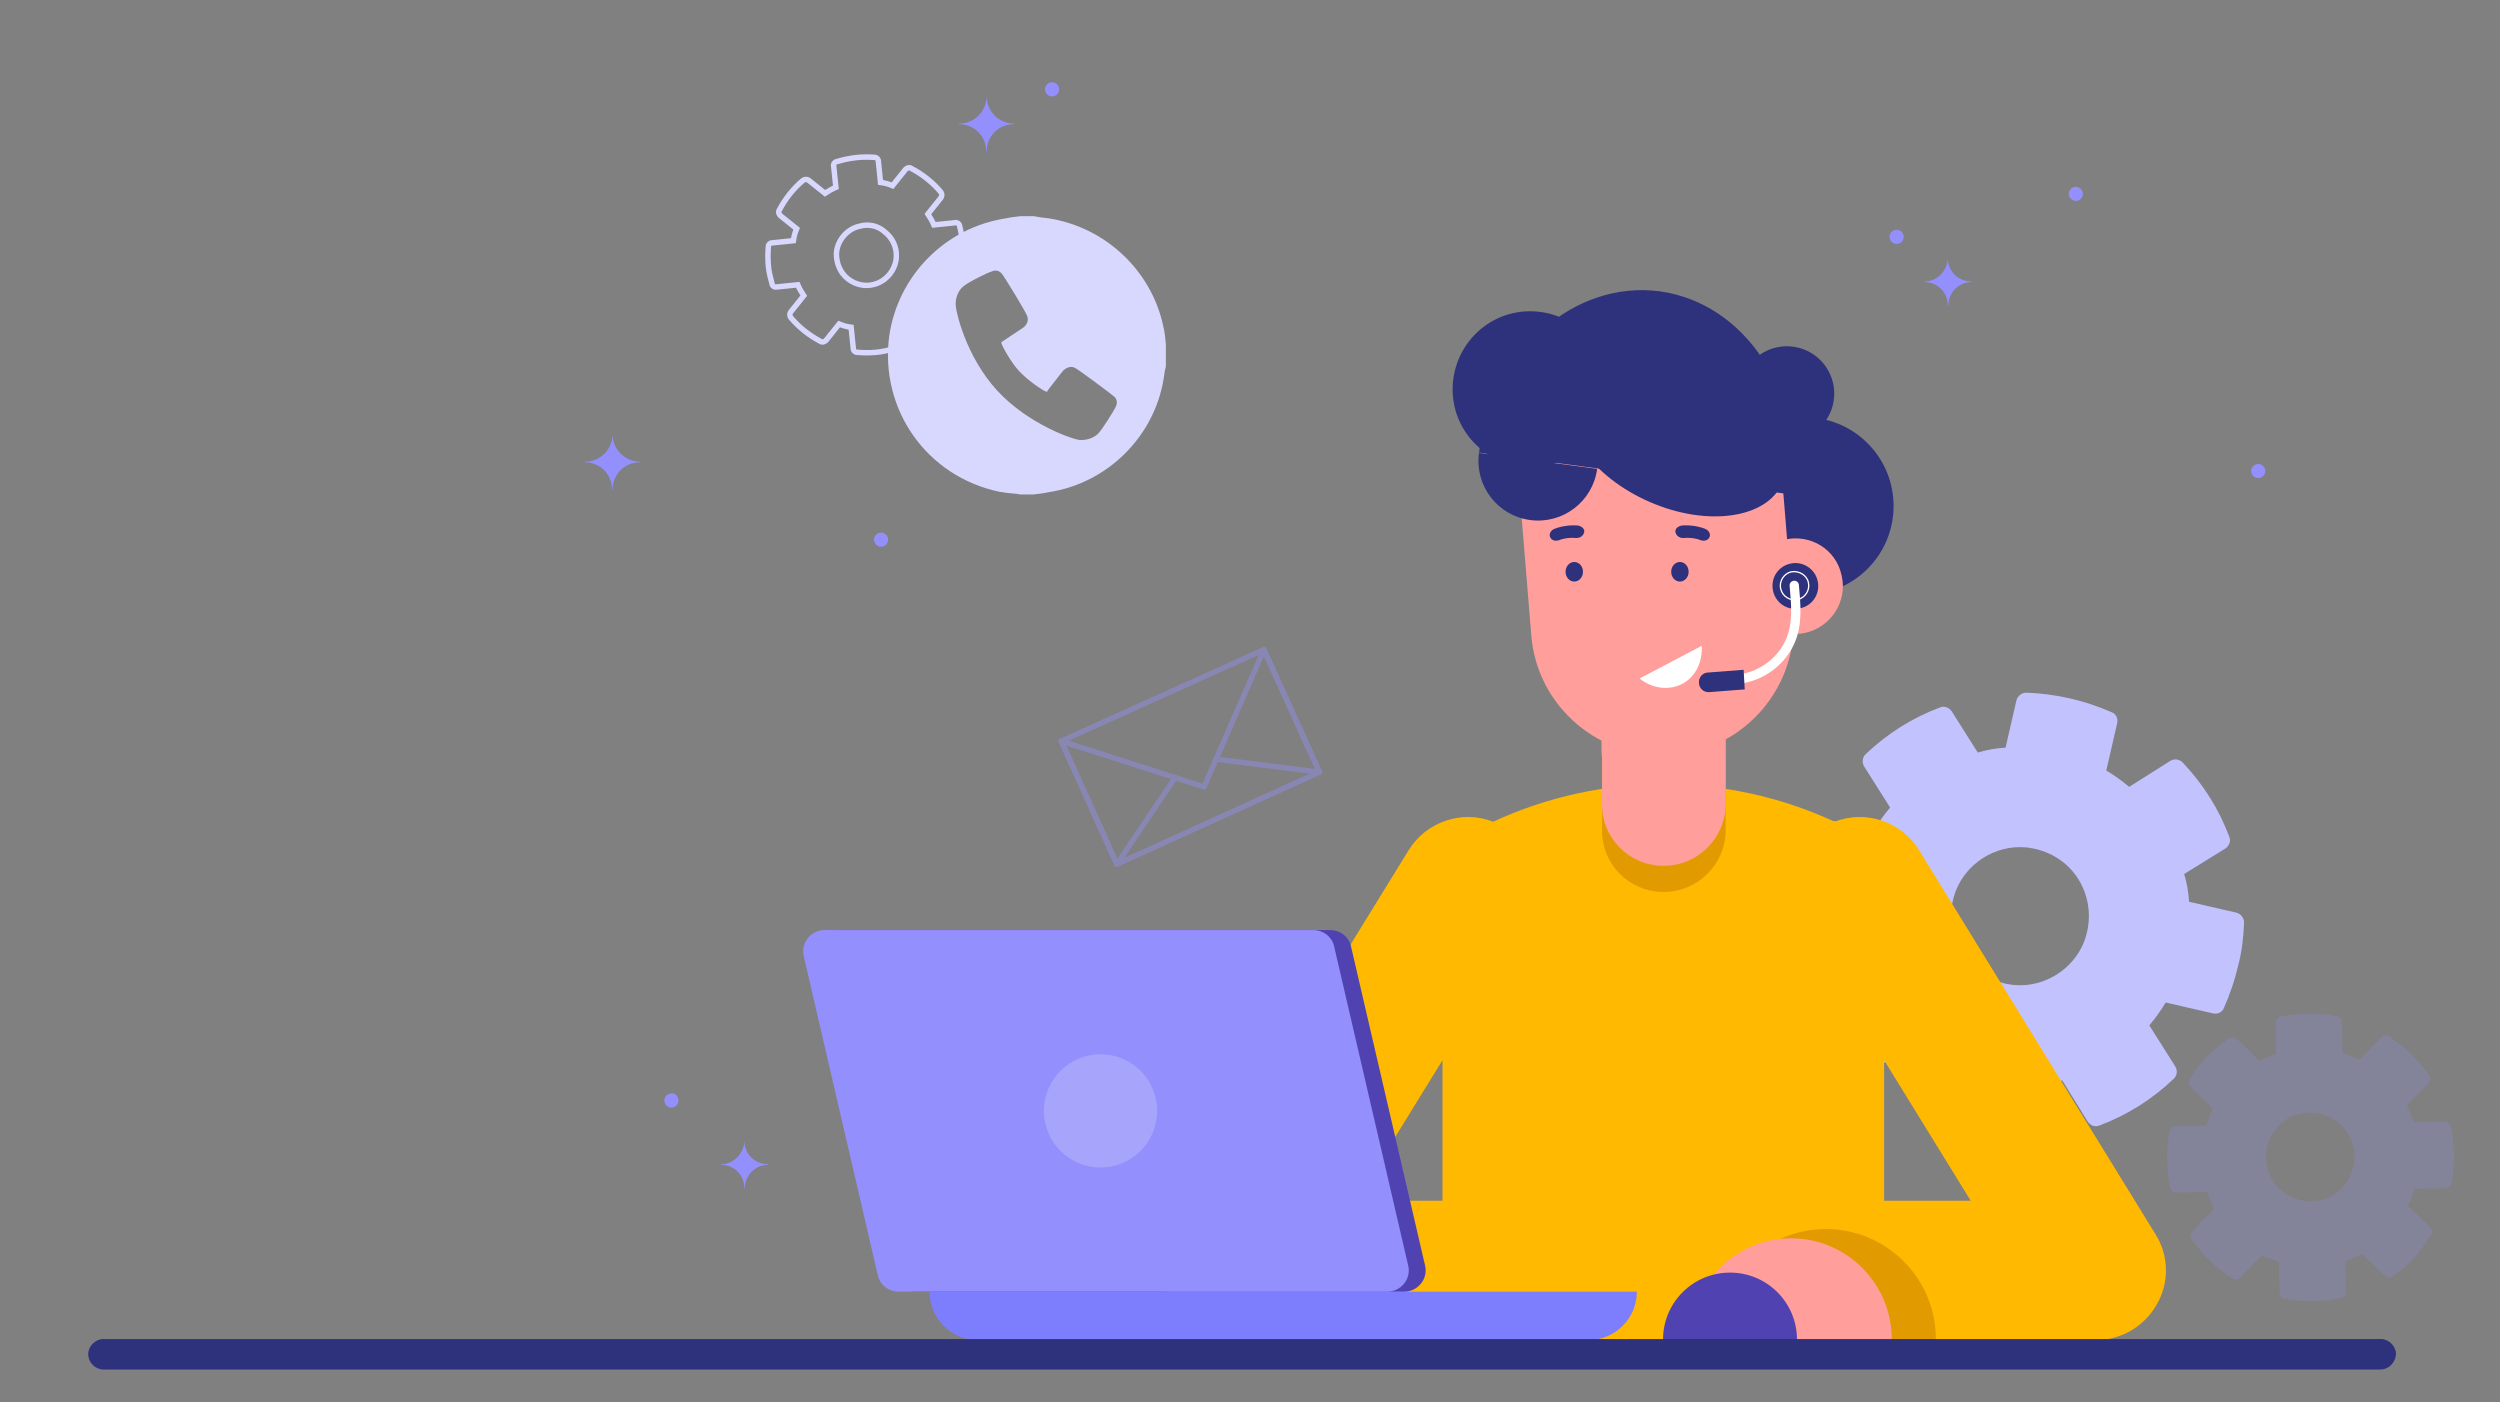 <?xml version="1.0" encoding="utf-8"?>
<!-- Generator: Adobe Illustrator 22.0.1, SVG Export Plug-In . SVG Version: 6.00 Build 0)  -->
<svg version="1.1" id="Layer_1" xmlns="http://www.w3.org/2000/svg" xmlns:xlink="http://www.w3.org/1999/xlink" x="0px" y="0px"
	 viewBox="0 0 459.1 257.5" style="enable-background:new 0 0 459.1 257.5;" xml:space="preserve">
<rect x="0" y="0" width="459.1" height="257.5" fill="#808080" stroke="none"/>
<style type="text/css">
	.st0{fill:#C2C2FF;}
	.st1{opacity:0.2;}
	.st2{fill:#938FFD;}
	.st3{fill:#2E317B;}
	.st4{fill:#FFB900;}
	.st5{fill:#E19B00;}
	.st6{fill:#FF9E9B;}
	.st7{opacity:0.5;fill:#FF9E9B;}
	.st8{fill:#FFFFFF;}
	.st9{fill:#5142B2;}
	.st10{fill:#7C7EFD;}
	.st11{fill:#A6A5FB;}
	.st12{opacity:0.5;fill:none;stroke:#FF9E9B;stroke-width:0.911;stroke-miterlimit:10;}
	.st13{fill:none;stroke:#FFFFFF;stroke-width:1.713;stroke-linecap:round;stroke-linejoin:round;stroke-miterlimit:10;}
	.st14{fill:none;stroke:#FFFFFF;stroke-width:0.244;stroke-linecap:round;stroke-linejoin:round;stroke-miterlimit:10;}
	.st15{opacity:0.4;}
	.st16{fill:none;stroke:#938FFD;stroke-linecap:round;stroke-linejoin:round;stroke-miterlimit:10;}
	.st17{fill:none;stroke:#D8D8FF;stroke-miterlimit:10;}
	.st18{fill:#D8D8FF;}
</style>
<g>
	<g>
		<path class="st0" d="M412.1,169.4c0-0.8-0.6-1.6-1.4-1.8l-8.7-2c-0.1-1.7-0.4-3.5-0.9-5.1l7.6-4.7c0.7-0.5,1-1.4,0.7-2.1
			c-1.9-5.1-4.8-9.7-8.6-13.7c-0.6-0.6-1.5-0.7-2.2-0.3l-7.6,4.8c-1.3-1.1-2.7-2.1-4.2-3l2-8.7c0.2-0.8-0.2-1.7-1-2
			c-5-2.2-10.3-3.4-15.7-3.6c-0.8,0-1.6,0.6-1.8,1.4l-2,8.7c-1.7,0.1-3.5,0.4-5.1,0.9l-4.8-7.6c-0.5-0.7-1.4-1-2.1-0.7
			c-5.1,1.9-9.7,4.8-13.7,8.6c-0.6,0.6-0.7,1.5-0.3,2.2l4.8,7.6c-1.1,1.3-2.1,2.7-3,4.2l-8.7-2c-0.8-0.2-1.7,0.2-2,1
			c-1.1,2.5-2,5.1-2.6,7.7c-0.6,2.6-0.9,5.3-1,8c0,0.8,0.6,1.6,1.4,1.8l8.7,2c0.1,1.7,0.4,3.5,0.9,5.1l-7.6,4.7
			c-0.7,0.5-1,1.3-0.7,2.1c1.9,5.1,4.8,9.7,8.6,13.7c0.6,0.6,1.5,0.7,2.2,0.3l7.6-4.8c1.3,1.1,2.7,2.1,4.2,3l-2,8.7
			c-0.2,0.8,0.2,1.7,1,2c2.5,1.1,5.1,2,7.7,2.6c2.6,0.6,5.3,0.9,8,1c0.8,0,1.6-0.6,1.8-1.4l2-8.7c1.7-0.1,3.5-0.4,5.1-0.9l4.7,7.6
			c0.5,0.7,1.3,1,2.1,0.7c5.1-1.9,9.7-4.8,13.7-8.6c0.6-0.6,0.7-1.5,0.3-2.2l-4.8-7.6c1.1-1.3,2.1-2.7,3-4.2l8.7,2
			c0.8,0.2,1.7-0.2,2-1c1.1-2.5,2-5.1,2.6-7.7C411.7,174.8,412,172.1,412.1,169.4z M382.7,173c-2,5-7.2,8.3-12.6,7.9c0,0,0,0,0,0
			c-4.1-0.3-7.7-2.5-9.9-5.9c-2.2-3.5-2.5-7.6-1-11.5c2-5,7.2-8.3,12.6-7.9c0.7,0,1.3,0.2,2,0.3c3.3,0.8,6.1,2.7,7.9,5.6
			C383.8,164.9,384.2,169.1,382.7,173z"/>
	</g>
	<g class="st1">
		<path class="st2" d="M446.5,226.8c0.3-0.5,0.2-1.1-0.2-1.4l-4.1-4c0.5-1,0.9-2,1.2-3.1l5.7-0.1c0.5,0,1-0.4,1.1-0.9
			c0.6-3.4,0.6-6.9-0.1-10.4c-0.1-0.5-0.6-0.9-1.1-0.9l-5.7,0.1c-0.4-1.1-0.8-2.1-1.3-3.1l4-4.1c0.4-0.4,0.4-1,0.1-1.4
			c-2-2.9-4.5-5.3-7.4-7.2c-0.5-0.3-1.1-0.2-1.4,0.2l-4,4.1c-1-0.5-2-0.9-3.1-1.2l-0.1-5.7c0-0.6-0.4-1-0.9-1.1
			c-3.4-0.6-6.9-0.6-10.4,0.1c-0.5,0.1-0.9,0.6-0.9,1.1l0.1,5.7c-1.1,0.4-2.1,0.8-3.1,1.3l-4.1-4c-0.4-0.4-1-0.4-1.5-0.1
			c-1.4,1-2.8,2.1-4,3.4c-1.2,1.2-2.3,2.6-3.2,4.1c-0.3,0.5-0.2,1.1,0.2,1.4l4.1,4c-0.5,1-0.9,2-1.2,3.1l-5.7,0.1
			c-0.5,0-1,0.4-1.1,0.9c-0.6,3.4-0.6,6.9,0.1,10.4c0.1,0.5,0.6,0.9,1.1,0.9l5.7-0.1c0.4,1.1,0.8,2.1,1.3,3.1l-4,4.1
			c-0.4,0.4-0.4,1-0.1,1.5c1,1.4,2.1,2.8,3.4,4c1.2,1.2,2.6,2.3,4.1,3.2c0.5,0.3,1.1,0.2,1.4-0.2l4-4.1c1,0.5,2,0.9,3.1,1.2l0.1,5.7
			c0,0.5,0.4,1,0.9,1.1c3.4,0.6,6.9,0.6,10.4-0.1c0.5-0.1,0.9-0.6,0.9-1.1l-0.1-5.7c1.1-0.4,2.1-0.8,3.1-1.3l4.1,4
			c0.4,0.4,1,0.4,1.5,0.1c1.4-1,2.8-2.1,4-3.4C444.4,229.7,445.5,228.3,446.5,226.8z M429.1,219c-2.7,2.1-6.7,2.1-9.5,0.1
			c0,0,0,0,0,0c-2.2-1.5-3.4-3.9-3.5-6.6c0-2.6,1.2-5,3.3-6.6c2.7-2.1,6.7-2.1,9.5-0.1c0.4,0.3,0.7,0.5,1,0.8
			c1.5,1.5,2.4,3.5,2.5,5.7C432.4,214.9,431.2,217.4,429.1,219z"/>
	</g>
	
		<ellipse transform="matrix(0.707 -0.707 0.707 0.707 31.388 261.614)" class="st3" cx="331.5" cy="92.9" rx="16.3" ry="16.3"/>
	<path class="st4" d="M215,239.5c2.3,4,6.5,6.6,11.2,6.6h158.7c4.6,0,8.9-2.5,11.2-6.6c2.3-4,2.2-9-0.3-12.9l-43.4-70.5
		c-3.3-5.3-9.8-7.4-15.5-5.2c-19.9-9.2-42.8-9.2-62.7,0c-5.6-2.2-12.2-0.1-15.5,5.2l-43.4,70.5C212.8,230.6,212.7,235.5,215,239.5z
		 M361.9,220.5H346v-25.8L361.9,220.5z M249,220.5l15.9-25.8v25.8H249z"/>
	<g>
		<path class="st5" d="M305.5,163.8L305.5,163.8c6.3,0,11.4-5.1,11.4-11.4v-38.3h-22.7v38.3C294.1,158.7,299.2,163.8,305.5,163.8z"
			/>
		<path class="st6" d="M305.5,159L305.5,159c6.3,0,11.4-5.1,11.4-11.4v-38.3h-22.7v38.3C294.1,153.9,299.2,159,305.5,159z"/>
		<path class="st7" d="M316.8,137.1c0,6.3-5.1,11.4-11.4,11.4c-6.3,0-11.4-5.1-11.4-11.4v-24.9h22.7V137.1z"/>
	</g>
	<path class="st5" d="M315,246.1h40.5v-0.2c0-11.2-9.1-20.2-20.2-20.2l0,0c-11.2,0-20.2,9.1-20.2,20.2V246.1z"/>
	<path class="st6" d="M307.2,138.7L307.2,138.7c13.3-1.1,23.2-12.7,22.1-26l-3.1-37.9l-48.1,3.9l3.1,37.9
		C282.2,129.8,293.9,139.7,307.2,138.7z"/>
	<ellipse class="st3" cx="308.5" cy="105" rx="1.6" ry="1.8"/>
	<ellipse class="st3" cx="289.1" cy="105" rx="1.6" ry="1.8"/>
	<path class="st8" d="M312.5,118.6c0.2,2.9-1.1,5.7-3.6,7s-5.6,0.8-7.8-1L312.5,118.6z"/>
	<path class="st6" d="M310.5,246.1h36.9v-0.2c0-10.2-8.3-18.5-18.5-18.5l0,0c-10.2,0-18.5,8.3-18.5,18.5V246.1z"/>
	<path class="st9" d="M305.4,246.1h24.6V246c0-6.8-5.5-12.3-12.3-12.3h0c-6.8,0-12.3,5.5-12.3,12.3V246.1z"/>
	<g>
		<path class="st10" d="M179.5,246.1h112.2c4.9,0,8.9-4,8.9-8.9l0,0H170.7l0,0C170.7,242.1,174.7,246.1,179.5,246.1z"/>
		<path class="st9" d="M168.1,237.2h89.8c2.5,0,4.4-2.4,3.8-4.8l-13.6-58.6c-0.4-1.8-2-3-3.8-3h-89.8c-2.5,0-4.4,2.4-3.8,4.8
			l13.6,58.6C164.7,236,166.3,237.2,168.1,237.2z"/>
		<path class="st2" d="M165,237.2h89.8c2.5,0,4.4-2.4,3.8-4.8L245,173.8c-0.4-1.8-2-3-3.8-3h-89.8c-2.5,0-4.4,2.4-3.8,4.8l13.6,58.6
			C161.6,236,163.2,237.2,165,237.2z"/>
		<circle class="st11" cx="202.1" cy="204" r="10.4"/>
	</g>
	<path class="st3" d="M304.8,53.5c-15.8-2.1-30.7,11.1-33.2,29.6l57.3,7.7C331.5,72.4,320.7,55.7,304.8,53.5z"/>
	<path class="st3" d="M281,95.5c6,0.8,11.5-3.4,12.3-9.4l-21.7-2.9C270.8,89.2,275,94.7,281,95.5z"/>
	<path class="st3" d="M303,92.2c10.6,4.6,21.5,3,24.3-3.5l-38.5-16.6C286,78.6,292.4,87.6,303,92.2z"/>
	<path class="st6" d="M338.2,105.7c1.1,4.7-1.9,9.4-6.6,10.5c-4.7,1.1-9.4-1.9-10.5-6.6c-1.1-4.7,1.9-9.4,6.6-10.5
		C332.5,98,337.2,100.9,338.2,105.7z"/>
	<path class="st12" d="M301,103.8c0,0-1.5,9.6-5.1,12.9c3.5,1.6,4.2,0,4.2,0"/>
	<path class="st3" d="M289.5,98.8c-1.1-0.1-2.2,0-3.2,0.4c-0.6,0.2-1.3,0.1-1.6-0.5l0,0c-0.3-0.5,0-1.3,0.8-1.6
		c1.3-0.5,2.8-0.7,4.2-0.6c0.8,0.1,1.4,0.7,1.2,1.3l0,0C290.7,98.5,290.1,98.8,289.5,98.8z"/>
	<path class="st3" d="M309.1,98.8c1.1-0.1,2.2,0,3.2,0.4c0.6,0.2,1.3,0.1,1.6-0.5l0,0c0.3-0.5,0-1.3-0.8-1.6
		c-1.3-0.5-2.8-0.7-4.2-0.6c-0.8,0.1-1.4,0.7-1.2,1.3l0,0C307.9,98.5,308.5,98.8,309.1,98.8z"/>
	
		<ellipse transform="matrix(0.908 -0.419 0.419 0.908 1.576876e-02 144.292)" class="st3" cx="328.1" cy="72.1" rx="8.7" ry="8.7"/>
	<path class="st3" d="M295.2,73.4c-1.1,7.8-8.2,13.3-16.1,12.2c-7.8-1.1-13.3-8.2-12.2-16.1c1.1-7.8,8.2-13.3,16.1-12.2
		C290.8,58.4,296.2,65.6,295.2,73.4z"/>
	<path class="st3" d="M333.8,106.7c0.5,2.3-0.9,4.5-3.2,5c-2.3,0.5-4.5-0.9-5-3.2c-0.5-2.3,0.9-4.5,3.2-5
		C331,103,333.3,104.4,333.8,106.7z"/>
	<path class="st13" d="M319.4,124.7c4-0.5,7.6-3.1,9.3-6.8c1.5-3.3,1.1-6.9,0.8-10.4"/>
	<path class="st3" d="M320.4,126.6l-6.5,0.5c-1,0.1-1.9-0.7-1.9-1.7l0,0c-0.1-1,0.7-1.9,1.7-1.9l6.5-0.5L320.4,126.6z"/>
	<path class="st14" d="M332.1,107c0.3,1.4-0.6,2.8-2,3.1c-1.4,0.3-2.8-0.6-3.1-2c-0.3-1.4,0.6-2.8,2-3.1
		C330.4,104.8,331.8,105.6,332.1,107z"/>
	<g class="st15">
		<polygon class="st16" points="194.9,136.1 232.1,119.3 221.1,144.5 		"/>
		<polyline class="st16" points="232.1,119.3 242.3,141.8 205.1,158.7 194.9,136.1 		"/>
		<polyline class="st16" points="223.3,139.4 242.3,141.8 232.1,119.3 		"/>
		<polyline class="st16" points="215.8,142.8 205.1,158.7 194.9,136.1 		"/>
	</g>
	<g>
		<path class="st3" d="M437.1,251.5H19c-1.5,0-2.8-1.3-2.8-2.8l0,0c0-1.5,1.3-2.8,2.8-2.8h418.2c1.5,0,2.8,1.3,2.8,2.8l0,0
			C439.9,250.2,438.7,251.5,437.1,251.5z"/>
	</g>
	<path class="st2" d="M136.7,209.5L136.7,209.5c-0.1,2.4-2,4.3-4.3,4.3v0.1c2.4,0,4.3,1.9,4.3,4.3h0.1c0-2.4,1.9-4.3,4.3-4.3v-0.1
		C138.6,213.8,136.7,211.9,136.7,209.5z"/>
	<path class="st2" d="M357.7,47.4L357.7,47.4c-0.1,2.4-2,4.3-4.3,4.3v0.1c2.4,0,4.3,1.9,4.3,4.3h0.1c0-2.4,1.9-4.3,4.3-4.3v-0.1
		C359.6,51.7,357.7,49.8,357.7,47.4z"/>
	<path class="st2" d="M124.6,202.1c0,0.7-0.6,1.3-1.3,1.3c-0.7,0-1.3-0.6-1.3-1.3c0-0.7,0.6-1.3,1.3-1.3
		C124,200.7,124.6,201.3,124.6,202.1z"/>
	<circle class="st2" cx="193.2" cy="16.4" r="1.3"/>
	<path class="st2" d="M163.1,99.1c0,0.7-0.6,1.3-1.3,1.3c-0.7,0-1.3-0.6-1.3-1.3c0-0.7,0.6-1.3,1.3-1.3
		C162.5,97.8,163.1,98.4,163.1,99.1z"/>
	<circle class="st2" cx="348.3" cy="43.5" r="1.3"/>
	<path class="st2" d="M382.5,35.6c0,0.7-0.6,1.3-1.3,1.3c-0.7,0-1.3-0.6-1.3-1.3c0-0.7,0.6-1.3,1.3-1.3
		C381.9,34.3,382.5,34.9,382.5,35.6z"/>
	<path class="st2" d="M416,86.5c0,0.7-0.6,1.3-1.3,1.3c-0.7,0-1.3-0.6-1.3-1.3c0-0.7,0.6-1.3,1.3-1.3C415.4,85.2,416,85.8,416,86.5z
		"/>
	<g>
		<path class="st17" d="M176.2,41.4c-0.1-0.4-0.5-0.6-0.8-0.5l-3.9,0.4c-0.3-0.7-0.7-1.4-1.1-2l2.4-3c0.2-0.3,0.2-0.7,0-1
			c-1.5-1.8-3.4-3.3-5.5-4.4c-0.3-0.2-0.7-0.1-1,0.2l-2.4,3c-0.7-0.3-1.4-0.5-2.2-0.6l-0.4-3.9c0-0.4-0.3-0.7-0.7-0.7
			c-2.4-0.2-4.7,0.1-7,0.8c-0.4,0.1-0.6,0.5-0.5,0.8l0.4,3.9c-0.7,0.3-1.4,0.7-2,1.1l-3-2.4c-0.3-0.2-0.7-0.2-1,0
			c-1.8,1.5-3.3,3.4-4.4,5.5c-0.2,0.3-0.1,0.7,0.2,1l3,2.4c-0.3,0.7-0.5,1.4-0.6,2.2l-3.9,0.4c-0.4,0-0.7,0.3-0.7,0.7
			c-0.1,1.2-0.1,2.4,0,3.5c0.1,1.2,0.4,2.3,0.7,3.4c0.1,0.4,0.5,0.6,0.8,0.5l3.9-0.4c0.3,0.7,0.7,1.4,1.1,2l-2.4,3
			c-0.2,0.3-0.2,0.7,0,1c1.5,1.8,3.4,3.3,5.5,4.4c0.3,0.2,0.7,0.1,1-0.2l2.4-3c0.7,0.3,1.4,0.5,2.2,0.6l0.4,3.9
			c0,0.4,0.3,0.7,0.7,0.7c1.2,0.1,2.4,0.1,3.5,0c1.2-0.1,2.3-0.4,3.4-0.7c0.4-0.1,0.6-0.5,0.5-0.8l-0.4-3.9c0.7-0.3,1.4-0.7,2-1.1
			l3,2.4c0.3,0.2,0.7,0.2,1,0c1.8-1.5,3.3-3.4,4.4-5.5c0.2-0.3,0.1-0.7-0.2-1l-3-2.4c0.3-0.7,0.5-1.4,0.6-2.2l3.9-0.4
			c0.4,0,0.7-0.3,0.7-0.7c0.1-1.2,0.1-2.4,0-3.5S176.5,42.6,176.2,41.4z M164.6,47.2c-0.1,2.3-1.8,4.4-4,5c0,0,0,0,0,0
			c-1.7,0.5-3.5,0.1-4.9-1c-1.4-1.1-2.1-2.8-2.1-4.6c0.1-2.3,1.8-4.4,4-5c0.3-0.1,0.6-0.1,0.9-0.2c1.5-0.2,2.9,0.2,4,1.2
			C163.9,43.7,164.7,45.4,164.6,47.2z"/>
	</g>
	<path class="st18" d="M213.6,59.8c-2.2-10.2-10.7-18.1-21-19.7c-0.9-0.1-1.8-0.2-2.7-0.4c-0.8,0-1.6,0-2.5,0
		c-0.9,0.1-1.8,0.2-2.7,0.4c-11.1,1.7-19.8,10.5-21.4,21.6c-1.8,13.5,6.9,25.8,20.2,28.6c1.1,0.2,2.2,0.3,3.3,0.4
		c0.2,0,0.3,0.1,0.5,0.1c0.8,0,1.7,0,2.5,0c0.9-0.1,1.8-0.2,2.7-0.4c10.8-1.6,19.5-10.2,21.2-20.9c0.1-0.7,0.2-1.5,0.4-2.2
		c0-1.4,0-2.7,0-4.1C214,62.1,213.9,61,213.6,59.8z M204.8,74.9c-0.2,0.4-2.3,3.9-3.2,4.8c-0.9,0.8-2,1.1-3,1.1c-0.1,0-0.2,0-0.3,0
		c-1.3-0.1-9.5-2.9-15.2-9.1c-5.7-6.2-7.7-14.7-7.6-16c0-0.9,0.4-2.3,1.4-3.1c0.9-0.8,4.6-2.6,5.1-2.7c0.4-0.2,1.3-0.5,2,0.4
		c0.3,0.3,4.5,7.1,4.7,7.9c0.1,0.5,0.1,1.2-0.7,1.9c-0.4,0.3-3.8,2.5-3.9,2.6c-0.1,0.1-0.2,0.1-0.2,0.1c0,0,0,0.1,0,0.2
		c0.1,0.5,1.7,3.5,3.3,5.2c1.6,1.7,4.4,3.6,4.9,3.7c0.1,0.1,0.2,0,0.2,0c0,0,0.1-0.1,0.1-0.2c0.1-0.1,2.6-3.4,2.9-3.7
		c0.8-0.7,1.5-0.7,2-0.5c0.7,0.3,7.1,5.1,7.4,5.4C205.4,73.7,205,74.5,204.8,74.9z"/>
	<path class="st2" d="M181.2,17.7L181.2,17.7c-0.1,2.8-2.3,5-5.1,5v0.1c2.8,0,5,2.2,5,5h0.1c0-2.8,2.2-5,5-5v-0.1
		C183.4,22.7,181.2,20.4,181.2,17.7z"/>
	<path class="st2" d="M112.5,79.8L112.5,79.8c-0.1,2.8-2.3,5-5.1,5v0.1c2.8,0,5,2.2,5,5h0.1c0-2.8,2.2-5,5-5v-0.1
		C114.7,84.7,112.5,82.5,112.5,79.8z"/>
</g>
</svg>
